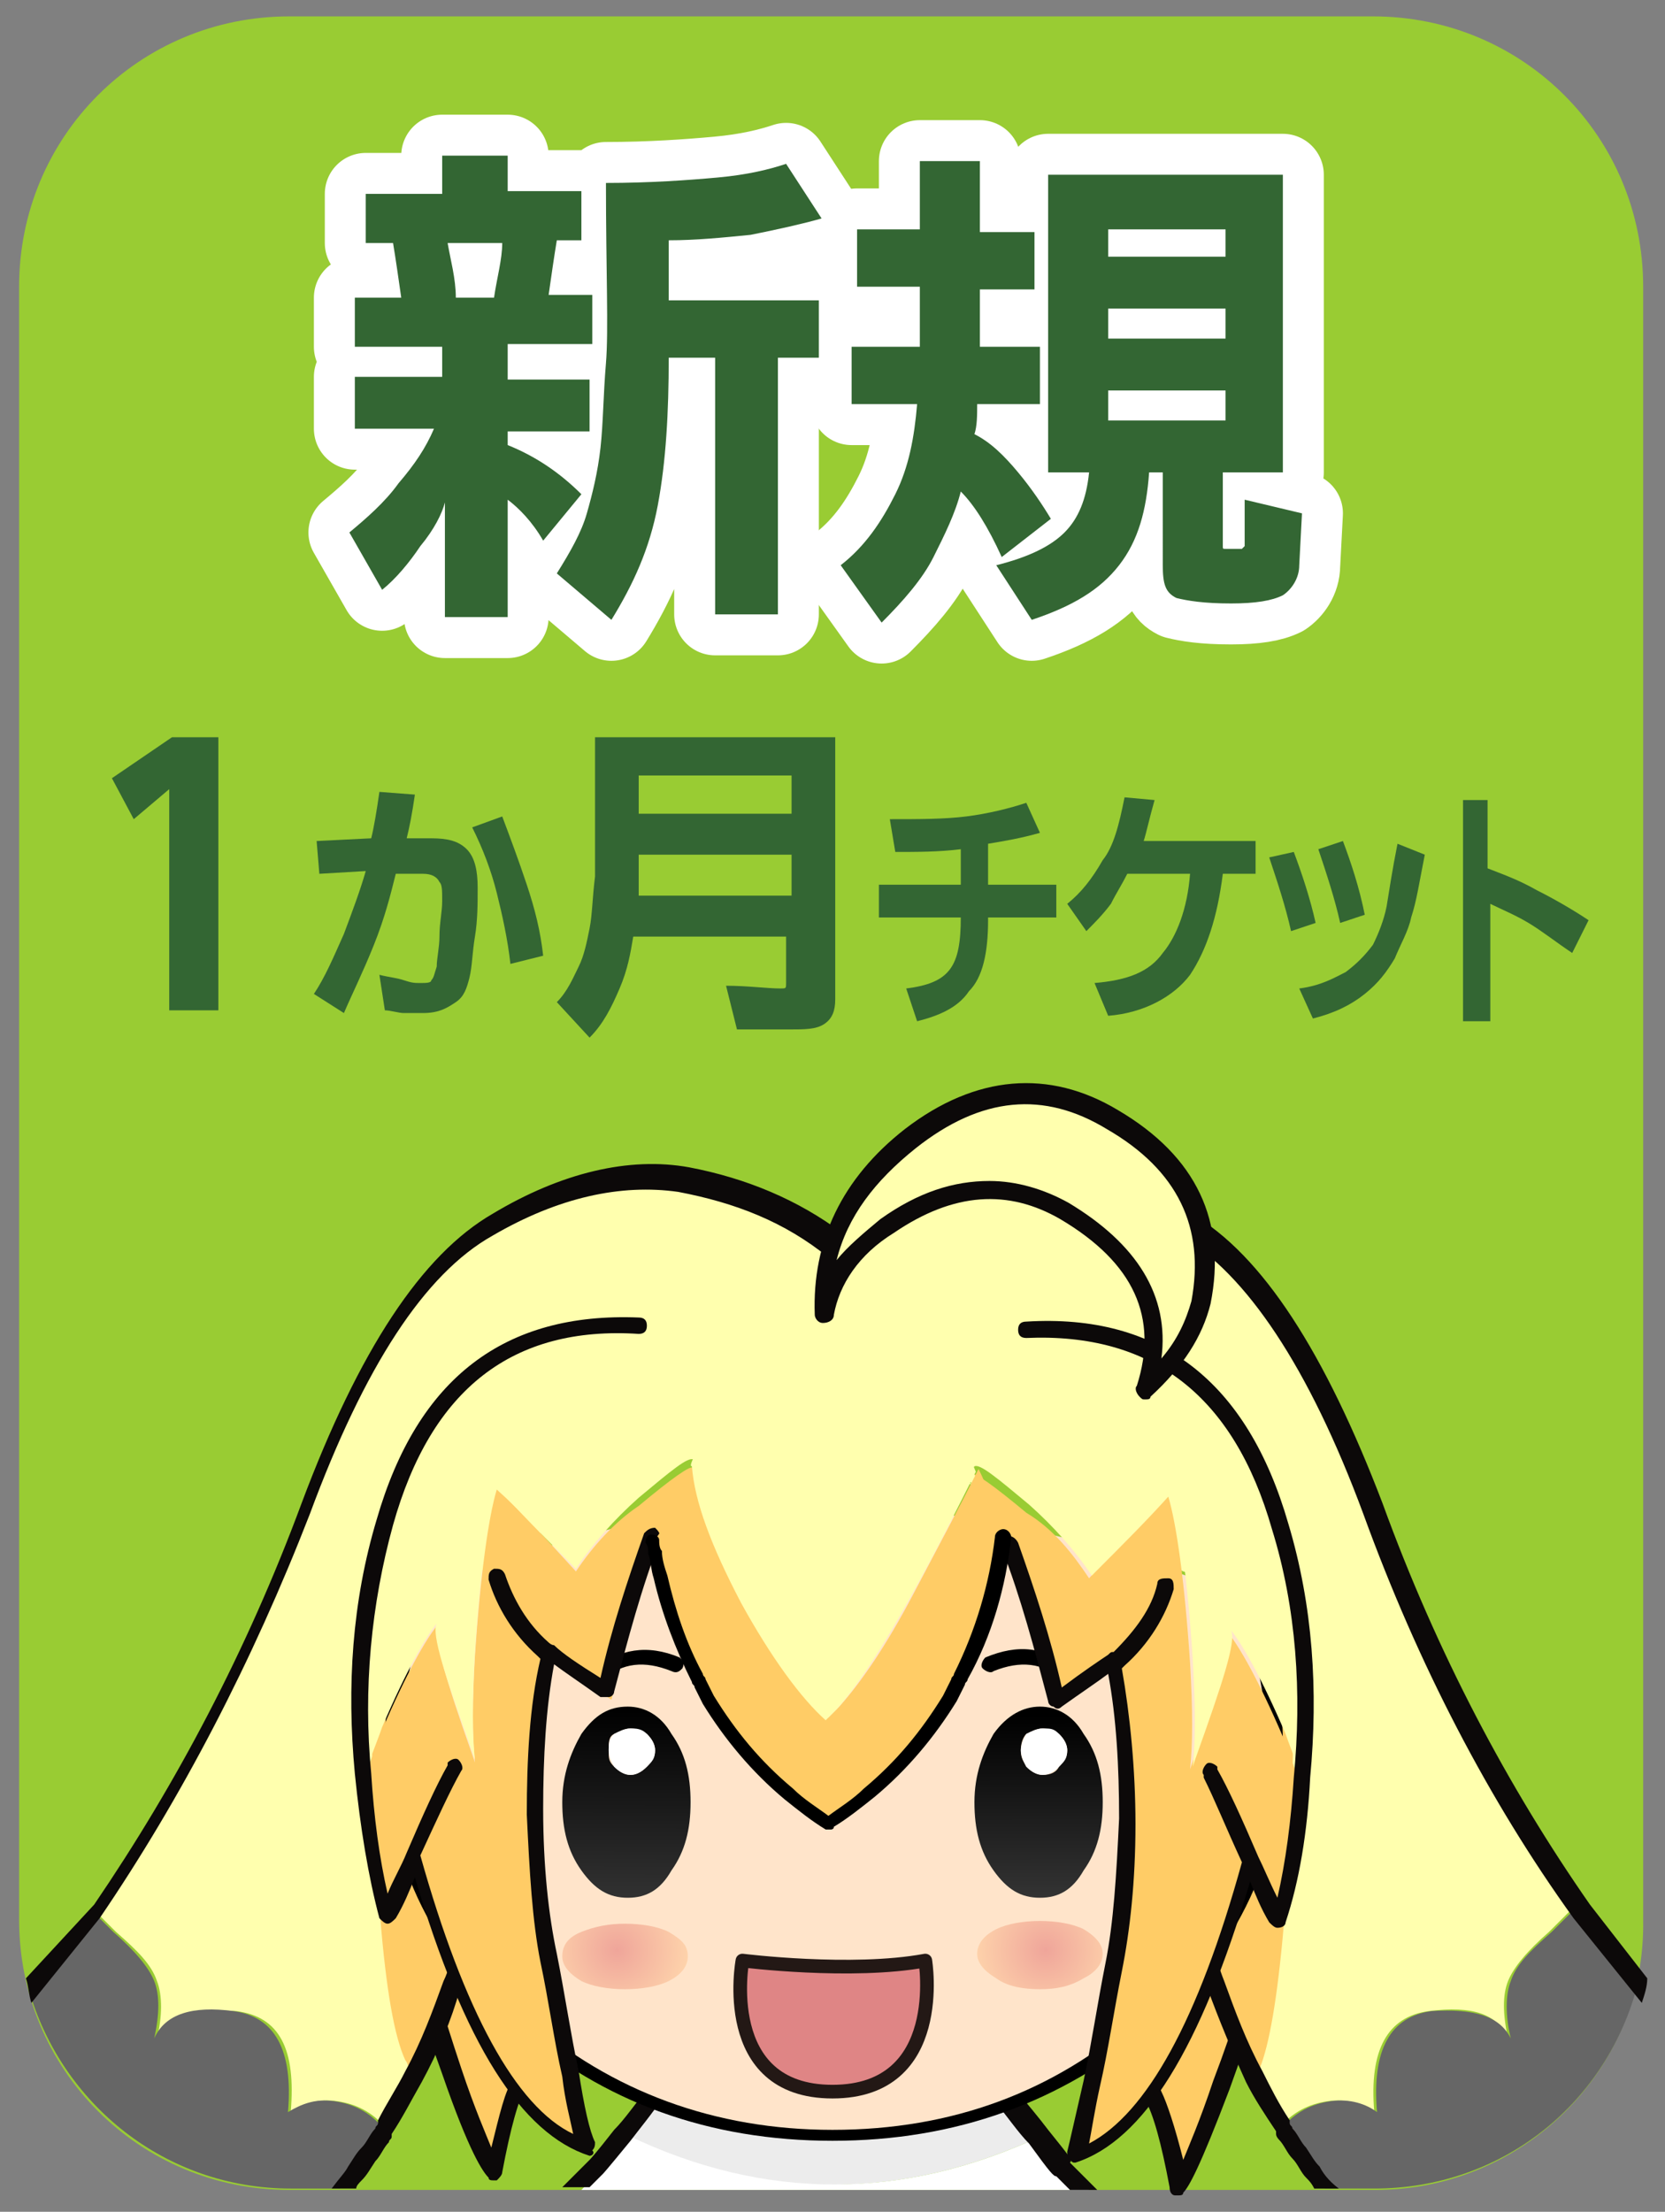 <?xml version="1.0" encoding="utf-8"?>
<!-- Generator: Adobe Illustrator 24.1.2, SVG Export Plug-In . SVG Version: 6.00 Build 0)  -->
<svg version="1.1" id="レイヤー_1" xmlns="http://www.w3.org/2000/svg" xmlns:xlink="http://www.w3.org/1999/xlink" x="0px"
	 y="0px" viewBox="0 0 61 81" style="enable-background:new 0 0 61 81;" xml:space="preserve">
<rect x="0" y="0" width="61" height="81" fill="#808080" stroke="none"/>
<style type="text/css">
	.st0{fill:#99CC33;}
	.st1{fill:#336633;}
	.st2{fill:#FFCC66;}
	.st3{fill:#0C0909;}
	.st4{fill:#FFFFAE;}
	.st5{fill:#6F3909;}
	.st6{fill:#666666;}
	.st7{fill:#ECECEC;}
	.st8{fill:#FFFFFF;}
	.st9{fill:#FFE4CA;}
	.st10{fill:url(#SVGID_1_);}
	.st11{fill:url(#SVGID_2_);}
	.st12{fill:url(#SVGID_3_);}
	.st13{fill:url(#SVGID_4_);}
	.st14{fill:#DF8585;stroke:#231815;stroke-width:0.5;stroke-linecap:round;stroke-linejoin:round;stroke-miterlimit:10;}
	.st15{fill:#FFFFFF;stroke:#FFFFFF;stroke-width:3;stroke-linecap:round;stroke-linejoin:round;stroke-miterlimit:10;}
</style>
<g>
	<path class="st0" d="M50.4,80.2H10.6c-5.5,0-9.9-4.4-9.9-9.9V10.5c0-5.5,4.4-9.9,9.9-9.9h39.7c5.5,0,9.9,4.4,9.9,9.9v59.8
		C60.3,75.8,55.8,80.2,50.4,80.2z"/>
	<g>
		<g>
			<path class="st1" d="M6.2,28.9l-1.3,1.1l-0.8-1.5l2.2-1.5H8V37H6.2V28.9z"/>
			<path class="st1" d="M15.5,37.1c-0.3,0-0.5,0-0.7,0S14.3,37,14.1,37l-0.2-1.3c0.4,0.1,0.6,0.1,0.9,0.2s0.4,0.1,0.6,0.1
				c0.2,0,0.4,0,0.4-0.1c0.1-0.1,0.1-0.2,0.2-0.5c0-0.3,0.1-0.7,0.1-1.1c0-0.5,0.1-0.9,0.1-1.3c0-0.4,0-0.6-0.1-0.7
				C16,32.1,15.8,32,15.5,32l-1,0c-0.2,0.8-0.4,1.6-0.8,2.6c-0.4,1-0.8,1.8-1.1,2.5l-1.1-0.7c0.4-0.6,0.7-1.3,1.1-2.2
				c0.3-0.8,0.6-1.6,0.8-2.3l-1.7,0.1l-0.1-1.2l2-0.1c0.1-0.4,0.2-1,0.3-1.7l1.3,0.1c-0.1,0.7-0.2,1.2-0.3,1.6l0.9,0
				c0.6,0,1,0.1,1.3,0.4s0.4,0.8,0.4,1.4c0,0.6,0,1.2-0.1,1.8s-0.1,1.1-0.2,1.5c-0.1,0.4-0.2,0.7-0.5,0.9S16.1,37.1,15.5,37.1z
				 M18.4,29.9c0.3,0.8,0.6,1.6,0.9,2.5c0.3,0.9,0.5,1.7,0.6,2.6l-1.2,0.3c-0.1-0.9-0.3-1.8-0.5-2.6c-0.2-0.8-0.5-1.6-0.9-2.4
				L18.4,29.9z"/>
			<path class="st1" d="M29,34.3h-5.8c-0.1,0.6-0.2,1.2-0.5,1.9c-0.3,0.7-0.6,1.3-1.1,1.8l-1.2-1.3c0.4-0.4,0.6-0.9,0.8-1.3
				c0.2-0.4,0.3-0.9,0.4-1.4s0.1-1.1,0.2-1.9c0-0.8,0-2.5,0-5.1h8.8v9.6c0,0.4-0.1,0.7-0.4,0.9s-0.7,0.2-1.3,0.2H27l-0.4-1.6
				c0.8,0,1.5,0.1,2,0.1c0.2,0,0.2,0,0.2-0.2V34.3z M29,32.8v-1.5h-5.6c0,0.6,0,1.1,0,1.5H29z M23.3,29.8H29v-1.4h-5.6V29.8z"/>
			<path class="st1" d="M37.6,29.4l0.5,1.1c-0.7,0.2-1.3,0.3-1.9,0.4v1.5h2.5v1.2h-2.5v0.1c0,1.2-0.2,2.1-0.7,2.6
				c-0.4,0.6-1.1,0.9-1.9,1.1l-0.4-1.2c0.8-0.1,1.3-0.3,1.6-0.7c0.3-0.4,0.4-1,0.4-1.9h-3v-1.2h3v-1.3c-0.8,0.1-1.6,0.1-2.4,0.1
				L32.6,30c1.1,0,2,0,2.8-0.1S37,29.6,37.6,29.4z"/>
			<path class="st1" d="M41.2,29.2l1.1,0.1c-0.2,0.7-0.3,1.2-0.4,1.5h4.1v1.2h-1.2c-0.2,1.6-0.6,2.8-1.2,3.7c-0.6,0.8-1.7,1.4-3,1.5
				L40.1,36c1.2-0.1,2-0.4,2.5-1.1c0.5-0.6,0.9-1.6,1-2.9h-2.3c-0.2,0.4-0.4,0.7-0.6,1.1c-0.3,0.4-0.6,0.7-0.9,1l-0.7-1
				c0.5-0.4,0.9-0.9,1.3-1.6C40.8,31,41,30.2,41.2,29.2z"/>
			<path class="st1" d="M47.4,31.2c0.3,0.8,0.6,1.7,0.8,2.6l-0.9,0.3c-0.2-0.9-0.5-1.8-0.8-2.7L47.4,31.2z M51.2,30.9l1,0.4
				c-0.2,1-0.3,1.7-0.5,2.3c-0.1,0.5-0.4,1-0.6,1.5c-0.3,0.5-0.6,0.9-1.1,1.3c-0.5,0.4-1.1,0.7-1.9,0.9l-0.5-1.1
				c0.8-0.1,1.3-0.4,1.7-0.6c0.4-0.3,0.7-0.6,1-1c0.2-0.4,0.4-0.9,0.5-1.4C50.9,32.6,51,31.9,51.2,30.9z M49.2,30.8
				c0.3,0.8,0.6,1.7,0.8,2.7l-0.9,0.3c-0.2-0.9-0.5-1.8-0.8-2.7L49.2,30.8z"/>
			<path class="st1" d="M53.5,29.3h1v2.5c0.5,0.2,1.1,0.4,1.8,0.8c0.6,0.3,1.3,0.7,1.9,1.1l-0.6,1.2c-0.6-0.4-1.1-0.8-1.6-1.1
				c-0.5-0.3-1-0.5-1.4-0.7v4.3h-1V29.3z"/>
		</g>
	</g>
	<g>
		<g transform="matrix( -1, 0, 0, 1, 22.35,-2.2) ">
			<g id="_____1_20_">
				<g transform="matrix( 1, 0, 0, 1, 0,0) ">
					<g>
						<g>
							<path class="st2" d="M-18.6,75.1c0-1.1-0.3-2-0.8-2.7c-0.6-0.7-1.2-1-1.8-1.1c-0.6-0.1-1.1,0-1.5,0.1
								c-0.3,0.1-0.6,0.3-0.7,0.4c-0.1,0.1-0.2,0.5-0.3,0.9c-0.1,0.5-0.1,1.1,0,1.7c0.1,0.6,0.5,2,1.3,4.2c0.8,2.2,1.3,3.4,1.6,3.7
								c0.4-1.7,0.7-2.8,0.9-3.3C-19.1,77-18.6,75.7-18.6,75.1z"/>
						</g>
					</g>
					<g>
						<path class="st3" d="M-20.8,82.6c0,0,0.1,0,0.1,0c0.1,0,0.2-0.1,0.2-0.3c0.3-1.6,0.6-2.7,0.9-3.2c0.9-2,1.3-3.3,1.3-4
							c0-1.2-0.3-2.2-0.9-2.9c-0.6-0.8-1.3-1.2-2.1-1.3c-0.7-0.1-1.2,0-1.6,0.1c-0.4,0.1-0.7,0.3-0.8,0.5c-0.2,0.2-0.3,0.6-0.3,1.1
							c-0.1,0.5-0.1,1.1,0,1.8c0.1,0.7,0.5,2.1,1.3,4.3c1.1,2.9,1.5,3.6,1.7,3.8C-21,82.6-20.9,82.6-20.8,82.6z M-21.9,71.6
							c0.2,0,0.4,0,0.6,0c0.5,0.1,1.1,0.4,1.6,1c0.5,0.6,0.7,1.5,0.7,2.5c0,0,0,0,0,0c0,0.4-0.2,1.3-1.2,3.7
							c-0.2,0.4-0.5,1.3-0.8,2.5c-0.2-0.5-0.6-1.4-1.1-2.9c-0.8-2.1-1.2-3.5-1.2-4.1c0-0.6,0-1.2,0-1.6c0.1-0.6,0.2-0.7,0.2-0.8
							c0,0,0.2-0.2,0.5-0.3C-22.4,71.6-22.2,71.6-21.9,71.6z"/>
					</g>
				</g>
			</g>
		</g>
		<g transform="matrix( 1, 0, 0, 1, -22.5,-3.15) ">
			<g id="_____1_19_">
				<g transform="matrix( 1, 0, 0, 1, 0,0) ">
					<g>
						<g>
							<path class="st2" d="M42.8,75.5c0-1.1-0.3-2-0.8-2.7c-0.6-0.7-1.2-1-1.8-1.1c-0.6-0.1-1.1,0-1.5,0.1
								c-0.3,0.1-0.6,0.3-0.7,0.4c-0.1,0.1-0.2,0.5-0.3,0.9c-0.1,0.5-0.1,1.1,0,1.7c0.1,0.6,0.5,2,1.3,4.2c0.8,2.2,1.3,3.4,1.6,3.7
								c0.4-1.7,0.7-2.8,0.9-3.3C42.4,77.4,42.8,76.1,42.8,75.5z"/>
						</g>
					</g>
					<g>
						<path class="st3" d="M40.6,83c-0.1,0-0.2,0-0.2-0.1c-0.2-0.2-0.7-0.9-1.7-3.8c-0.8-2.2-1.2-3.6-1.3-4.3c-0.1-0.7,0-1.3,0-1.8
							c0.1-0.6,0.2-0.9,0.3-1.1c0.2-0.2,0.4-0.4,0.8-0.5c0.4-0.1,0.9-0.2,1.6-0.1c0.7,0.1,1.4,0.5,2.1,1.3c0.6,0.8,0.9,1.7,0.9,2.9
							l0,0c0,0.7-0.4,2-1.3,4c-0.3,0.5-0.6,1.6-0.9,3.2c0,0.1-0.1,0.2-0.2,0.3C40.7,83,40.7,83,40.6,83z M39.6,72
							c-0.4,0-0.6,0-0.7,0.1c-0.4,0.1-0.5,0.2-0.5,0.3c0,0-0.1,0.1-0.2,0.8c-0.1,0.5-0.1,1,0,1.6c0.1,0.6,0.5,2,1.2,4.1
							c0.5,1.5,0.9,2.4,1.1,2.9c0.3-1.2,0.5-2.1,0.8-2.5c1-2.4,1.2-3.3,1.2-3.7c0,0,0,0,0,0c0-1-0.2-1.9-0.7-2.5
							c-0.5-0.6-1-0.9-1.6-1C39.9,72,39.7,72,39.6,72z"/>
					</g>
				</g>
			</g>
		</g>
		<g transform="matrix( 1, 0, 0, 1, -55.45,-56.35) ">
			<g id="_____1_18_">
				<g transform="matrix( 1, 0, 0, 1, 0,0) ">
					<path class="st4" d="M69.5,134.4C69.5,134.3,69.5,134.3,69.5,134.4C69.5,134.3,69.5,134.3,69.5,134.4L69.5,134.4 M70.6,132.4
						C70.6,132.4,70.6,132.4,70.6,132.4L70.6,132.4L70.6,132.4 M85.9,102C85.9,102,85.9,102,85.9,102c-1.6-1.2-3.5-2-5.6-2.4
						c-2.1-0.4-4.5,0.2-7,1.6c-2.5,1.5-4.8,4.9-6.8,10.4c-2,5.5-4.6,10.4-7.6,14.7l0.8,0.8c0.8,0.7,1.3,1.2,1.5,1.8
						c0.2,0.5,0.2,1.3,0,2.1c0.4-0.8,1.3-1.1,2.9-1c1.6,0.2,2.2,1.4,2,3.7c0.4-0.3,1-0.5,1.7-0.4c0.7,0.1,1.3,0.4,1.8,1
						c0,0,0,0,0-0.1c0.4-0.6,0.7-1.2,1.1-1.8l0,0c-0.1-0.1-0.1-0.2-0.2-0.4c-0.7-1.7-1.2-6.9-1.3-15.4c0-0.1,0-0.2,0-0.3
						c0-0.2,0-0.3,0-0.5c0-0.1,0-0.3,0-0.4c0.1,0,0.1,0,0.1,0l0.1,0.1c0,0,0,0,0.1,0h0c0.1,0,0.1,0,0.2,0c0,0,0,0,0.1,0
						c0,0,0.1,0,0.1-0.1c0.3,0,0.7-0.1,1-0.2c0.1,0,0.1,0,0.2-0.1h0c0.1-0.1,0.3-0.1,0.4-0.2c0.6-0.2,1.2-0.5,1.8-0.9
						c0,0,0.1,0,0.1-0.1h0c0.6-0.4,1.1-0.8,1.6-1.2c0.6-0.5,1.1-0.9,1.6-1.1h0l2.1-1.4c0,0,0,0,0.1,0c0.6-0.3,1.3-0.5,2.1-0.5
						c0,0,0.1,0,0.1,0h0.1c0.6,0,1.3,0,2-0.1c0.8,0,1.5,0,2.3,0c0.3,0,0.6,0,0.9,0c0,0,0,0,0.1,0V102 M70.1,105.6L70.1,105.6
						L70.1,105.6L70.1,105.6 M102.4,134.3C102.4,134.3,102.4,134.3,102.4,134.3C102.4,134.3,102.4,134.3,102.4,134.3L102.4,134.3
						 M101.3,132.4C101.3,132.4,101.3,132.4,101.3,132.4L101.3,132.4L101.3,132.4 M101,115.1c0.1,0,0.2,0,0.2,0.1
						c0.3,0.1,0.7,0.2,1,0.2c0.1,0,0.1,0,0.1,0.1c0,0,0,0,0,0c0.1,0,0.1,0,0.2,0h0c0,0,0,0,0,0l0.1-0.1c0,0,0.1,0,0.1,0
						c0,0.1,0,0.3,0,0.4c0,0.2,0,0.3,0,0.5c0,0.1,0,0.2,0,0.3c-0.1,8.5-0.5,13.7-1.3,15.4c-0.1,0.1-0.1,0.3-0.2,0.4v0
						c0.3,0.6,0.7,1.2,1.1,1.8c0,0,0,0,0,0.1c0.5-0.6,1.1-0.9,1.8-1c0.7-0.1,1.3,0.1,1.7,0.4c-0.2-2.3,0.5-3.5,2-3.7
						c1.6-0.2,2.5,0.1,2.9,1c-0.2-0.9-0.2-1.6,0-2.1c0.2-0.5,0.7-1.1,1.5-1.8l0.8-0.8c-3-4.4-5.6-9.3-7.6-14.7
						c-2-5.5-4.3-8.9-6.8-10.4c-2.5-1.4-4.8-2-7-1.6c-2.1,0.4-4,1.2-5.6,2.4c0,0,0,0,0,0v7.6c0,0,0,0,0.1,0c0.3,0,0.6,0,0.9,0
						c0.8,0,1.5,0,2.3,0c0.7,0,1.4,0.1,2,0.1h0.1c0,0,0,0,0.1,0c0.8,0.1,1.5,0.3,2.1,0.5c0,0,0,0,0,0l2.1,1.4l0,0
						c0.5,0.3,1,0.7,1.5,1.1c0.5,0.4,1,0.9,1.6,1.2h0c0,0,0.1,0,0.1,0.1c0.6,0.4,1.2,0.7,1.7,0.9C100.7,115,100.8,115.1,101,115.1
						L101,115.1 M101.8,105.6L101.8,105.6L101.8,105.6L101.8,105.6z"/>
					<path class="st2" d="M70.4,115.8c0-0.1-0.1-0.2-0.1-0.2c0,0,0,0-0.1-0.1c0,0,0,0,0,0c-0.1,0.1-0.1,0.1-0.2,0.1v0l-0.5,0.2h-0.1
						c0-0.1,0-0.1,0-0.2l0,0c0,0,0-0.1,0-0.1c0,0,0,0,0.1-0.1c0,0,0,0,0.1-0.1c0,0,0,0-0.1,0c-0.1,0-0.1,0-0.2,0h0c0,0,0,0-0.1,0
						l-0.1-0.1c0,0-0.1,0-0.1,0c0,0.1,0,0.3,0,0.4c0,0.2,0,0.3,0,0.5c0,0.1,0,0.2,0,0.3c0.1,8.5,0.5,13.7,1.3,15.4
						c0.1,0.1,0.1,0.3,0.2,0.4c0.6-1.1,1.1-2.2,1.4-3.4c0.2-0.5,0.3-0.9,0.4-1.3c0.1-0.5,0.2-0.9,0.2-1.3
						C71.5,120.4,70.8,116.8,70.4,115.8 M71.9,126L71.9,126L71.9,126C71.9,126,71.9,126,71.9,126 M71.8,125.8L71.8,125.8L72,126
						C71.9,125.9,71.9,125.9,71.8,125.8 M102,115.7c-0.1,0-0.1-0.1-0.2-0.1c0,0,0,0,0,0c0,0-0.1,0-0.1,0.1c0,0-0.1,0.1-0.1,0.2
						c-0.4,1-1.1,4.5-2.3,10.6c0.1,0.4,0.1,0.8,0.3,1.3c0.1,0.4,0.2,0.9,0.4,1.3c0.4,1.1,0.8,2.2,1.4,3.4c0.1-0.1,0.1-0.2,0.2-0.4
						c0.7-1.7,1.2-6.9,1.3-15.4c0-0.1,0-0.2,0-0.3c0-0.2,0-0.3,0-0.5c0-0.1,0-0.3,0-0.4c0,0-0.1,0-0.1,0l-0.1,0.1c0,0,0,0,0,0h0
						c-0.1,0-0.1,0-0.2,0c0,0,0,0,0,0c0,0,0,0,0.1,0.1c0,0,0,0,0,0.1c0,0.1,0,0.1,0,0.1l0,0c0,0.1,0,0.1,0,0.2h0L102,115.7
						L102,115.7 M100,126L100,126L100,126C100,126,100,126,100,126 M99.9,126l0.1-0.2h0C100,125.9,100,125.9,99.9,126z"/>
					<path class="st5" d="M71.9,125.8L71.9,125.8c0,0.1,0.1,0.1,0.1,0.2L71.9,125.8 M100,125.8l-0.1,0.2
						C100,125.9,100,125.9,100,125.8L100,125.8z"/>
					<path class="st3" d="M71.9,126L71.9,126C71.9,126,71.9,126,71.9,126L71.9,126 M70.1,105.6L70.1,105.6L70.1,105.6L70.1,105.6
						 M100,126L100,126C100,126,100,126,100,126L100,126 M101.8,105.6L101.8,105.6L101.8,105.6L101.8,105.6z"/>
					<path class="st3" d="M70.7,115.3c0.1,0,0.2-0.1,0.2-0.1C70.8,115.2,70.8,115.2,70.7,115.3c-0.3,0-0.7,0.1-1,0.2
						c0,0-0.1,0-0.1,0.1c0,0,0,0-0.1,0.1c0,0,0,0-0.1,0.1c0,0.1,0,0.1,0,0.1l0,0c0,0.1,0,0.1,0,0.2h0.1c0.2-0.1,0.3-0.2,0.5-0.3
						c0.1,0,0.2-0.1,0.2-0.1C70.3,115.5,70.5,115.4,70.7,115.3 M101.2,115.2c-0.1,0-0.1,0-0.2-0.1
						C101.1,115.2,101.1,115.2,101.2,115.2c0.2,0.2,0.4,0.3,0.6,0.3c0.1,0.1,0.1,0.1,0.2,0.1c0.2,0.1,0.3,0.2,0.5,0.3h0
						c0-0.1,0-0.1,0-0.2l0,0c0,0,0-0.1,0-0.1c0,0,0,0,0-0.1c0,0,0,0-0.1-0.1c0,0-0.1,0-0.1-0.1C101.9,115.4,101.5,115.3,101.2,115.2
						z"/>
					<path class="st6" d="M67.7,133.3c-0.7-0.1-1.2,0.1-1.7,0.4c0.2-2.3-0.5-3.5-2-3.7c-1.5-0.2-2.5,0.1-2.9,1
						c0.2-0.9,0.2-1.6,0-2.1c-0.2-0.5-0.7-1.1-1.5-1.8l-0.8-0.8l-2.3,2.9c1.2,4.2,5,7.3,9.6,7.3h1.8c0.2-0.2,0.4-0.4,0.5-0.6
						c0.2-0.2,0.3-0.4,0.5-0.7c0.2-0.2,0.3-0.5,0.5-0.7c0-0.1,0.1-0.1,0.1-0.2C69,133.7,68.4,133.4,67.7,133.3z"/>
					<path class="st6" d="M115.4,129.2l-2.3-2.9l-0.8,0.8c-0.8,0.7-1.3,1.2-1.5,1.8c-0.2,0.5-0.2,1.3,0,2.1c-0.4-0.8-1.3-1.1-2.9-1
						c-1.5,0.2-2.2,1.4-2,3.7c-0.4-0.3-1-0.5-1.7-0.4c-0.7,0.1-1.3,0.4-1.8,1c0.1,0.1,0.1,0.2,0.1,0.2c0.2,0.2,0.3,0.5,0.5,0.7
						c0.2,0.2,0.3,0.5,0.5,0.7c0.1,0.1,0.3,0.3,0.5,0.6h1.8C110.4,136.5,114.2,133.5,115.4,129.2z"/>
					<g>
						<path class="st3" d="M56.4,128.8c0.1,0.3,0.1,0.6,0.2,0.9l2.5-3.1c0,0,0,0,0,0c0,0,0,0,0,0c3-4.4,5.6-9.4,7.7-14.8
							c2-5.4,4.2-8.8,6.7-10.2c2.4-1.4,4.7-1.9,6.8-1.6c2.1,0.4,3.9,1.1,5.5,2.4c0.1,0.1,0.2,0.1,0.3,0.1c0.1,0,0.2,0,0.3-0.1
							c1.5-1.2,3.4-2,5.5-2.4c2.1-0.3,4.3,0.2,6.8,1.6c2.4,1.4,4.7,4.8,6.7,10.2c2,5.5,4.6,10.5,7.7,14.8c0,0,0,0,0,0c0,0,0,0,0,0
							c0,0,0,0,0,0l2.5,3.1c0.1-0.3,0.2-0.6,0.2-0.9l-2.1-2.7c-3-4.3-5.6-9.2-7.6-14.7c-2.1-5.5-4.4-9.1-7-10.6
							c-2.6-1.5-5-2-7.2-1.7c-2.1,0.4-4,1.2-5.6,2.4c-1.6-1.2-3.5-2-5.6-2.4c-2.2-0.4-4.7,0.2-7.2,1.7c-2.6,1.5-4.9,5-7,10.6
							c-2,5.4-4.6,10.3-7.6,14.7L56.4,128.8z"/>
						<path class="st3" d="M103.8,135.7c-0.2-0.2-0.3-0.4-0.5-0.7c-0.2-0.2-0.3-0.5-0.5-0.7c0-0.1-0.1-0.1-0.1-0.2c0,0,0,0,0,0
							c0,0,0,0,0,0c0,0,0,0,0-0.1c-0.4-0.6-0.7-1.2-1-1.8l0,0c0,0,0,0,0,0l0,0c0,0,0,0,0,0c0,0,0,0,0,0c0,0,0,0,0,0
							c-0.6-1.1-1-2.2-1.4-3.3c-0.2-0.5-0.3-0.9-0.4-1.3c-0.1-0.4-0.2-0.9-0.2-1.2c0-0.2-0.2-0.3-0.4-0.3c-0.2,0-0.3,0.2-0.3,0.4
							c0,0.4,0.1,0.8,0.3,1.3c0.1,0.4,0.2,0.9,0.4,1.4c0.4,1.1,0.9,2.3,1.4,3.4c0,0,0,0,0,0c0.3,0.6,0.7,1.2,1.1,1.8
							c0,0,0,0.1,0,0.1c0,0.1,0.1,0.2,0.1,0.2c0.2,0.2,0.3,0.5,0.5,0.7c0.2,0.2,0.3,0.5,0.5,0.7c0.1,0.1,0.2,0.2,0.3,0.4h0.9
							C104.1,136.2,103.9,135.9,103.8,135.7z"/>
						<path class="st3" d="M68.7,136.2c0.2-0.2,0.3-0.4,0.5-0.7c0.2-0.2,0.3-0.5,0.5-0.7c0-0.1,0.1-0.1,0.1-0.2c0,0,0,0,0-0.1
							c0.4-0.6,0.7-1.2,1.1-1.9c0.6-1.1,1.1-2.3,1.4-3.4c0.2-0.5,0.3-0.9,0.4-1.4c0.1-0.5,0.2-0.9,0.3-1.3c0-0.2-0.1-0.4-0.3-0.4
							c-0.2,0-0.4,0.1-0.4,0.3c0,0.4-0.1,0.8-0.2,1.2c-0.1,0.4-0.2,0.9-0.4,1.3c-0.4,1.1-0.8,2.2-1.4,3.3c-0.3,0.6-0.7,1.2-1,1.8
							c0,0,0,0,0,0.1c0,0,0,0,0,0c0,0,0,0,0,0s0,0,0,0c0,0,0,0,0,0c0,0.1-0.1,0.1-0.1,0.2c-0.2,0.2-0.3,0.5-0.5,0.7
							c-0.2,0.2-0.3,0.4-0.5,0.7c-0.1,0.2-0.3,0.4-0.6,0.8h0.9C68.5,136.4,68.6,136.3,68.7,136.2z"/>
					</g>
				</g>
			</g>
		</g>
		<polyline class="st7" points="26.8,73.7 26.8,73.7 26.8,73.7 26.8,73.7 		"/>
		<path class="st7" d="M38.2,78.2c-0.3-0.4-0.8-1-1.3-1.6c-0.2-0.2-0.3-0.4-0.4-0.5c-0.1-0.1-0.3-0.4-0.7-0.8
			c-0.3-0.4-0.8-0.8-1.5-1.3c-0.7-0.5-1.6-0.8-2.9-1h-1.8c-1.2,0.2-2.2,0.6-3,1.2c-0.8,0.6-1.6,1.4-2.5,2.5
			c-0.5,0.6-0.9,1.2-1.3,1.6C28,80.6,33.1,80.6,38.2,78.2z"/>
		<path class="st8" d="M23,78.2c-0.6,0.7-0.9,1.1-0.9,1.2c-0.3,0.3-0.5,0.5-0.8,0.8h18.6c-0.2-0.2-0.5-0.5-0.8-0.8
			c-0.1-0.1-0.4-0.5-0.9-1.2C33.1,80.6,28,80.6,23,78.2z"/>
		<path class="st3" d="M38.4,78C38.4,78,38.4,78,38.4,78c-0.3-0.4-0.8-1-1.3-1.6c-0.1-0.2-0.3-0.3-0.4-0.5c-0.1-0.2-0.4-0.4-0.7-0.8
			c-0.4-0.4-0.9-0.8-1.6-1.4c-0.7-0.5-1.7-0.9-3-1.1c0,0,0,0-0.1,0h-1.8c0,0,0,0-0.1,0c-1.3,0.2-2.3,0.6-3.1,1.2
			c-0.8,0.6-1.6,1.5-2.5,2.6c-0.5,0.6-0.9,1.2-1.3,1.6c-0.7,0.9-0.9,1.1-0.9,1.1c-0.4,0.4-0.7,0.7-1,1h1c0.2-0.2,0.3-0.3,0.5-0.5
			c0,0,0.1-0.1,1-1.2c0.3-0.4,0.8-1,1.2-1.6c0.9-1,1.7-1.9,2.4-2.5c0.7-0.5,1.6-0.9,2.8-1.1h1.7c1.1,0.2,2,0.5,2.7,1
			c0.7,0.5,1.1,0.9,1.5,1.3c0.3,0.4,0.6,0.6,0.6,0.8c0.1,0.2,0.3,0.4,0.4,0.6c0.5,0.6,0.9,1.2,1.3,1.6c0.8,1.1,0.9,1.2,1,1.2
			c0.2,0.2,0.4,0.4,0.5,0.5h1c-0.3-0.3-0.6-0.6-1-1C39.3,79.1,39.2,79,38.4,78z"/>
		<g transform="matrix( 1, 0, 0, 1, -0.1,-25.9) ">
			<g id="_____1_17_">
				<g transform="matrix( 1, 0, 0, 1, 0,0) ">
					<g>
						<g>
							<path class="st9" d="M42,99.9c3.2-2.8,4.8-6.1,4.8-10.1c0-1.9-0.4-3.8-1.2-5.4c-10.9-4.5-20.9-4.5-30,0
								c-0.8,1.7-1.1,3.5-1.1,5.4c0,4,1.6,7.3,4.7,10.1c3.2,2.8,7,4.2,11.4,4.2C35,104.1,38.8,102.7,42,99.9z"/>
						</g>
					</g>
					<g>
						<path d="M30.6,104.3c-4.5,0-8.4-1.4-11.6-4.2c-3.2-2.8-4.8-6.3-4.8-10.3c0-2,0.4-3.8,1.2-5.5c0.1-0.1,0.2-0.2,0.4-0.1
							c0.1,0.1,0.2,0.2,0.1,0.4c-0.7,1.6-1.1,3.4-1.1,5.3c0,3.9,1.6,7.2,4.6,9.9c3.1,2.7,6.9,4.1,11.2,4.1c4.4,0,8.1-1.4,11.2-4.1
							c3.1-2.7,4.7-6,4.7-9.9c0-1.9-0.4-3.7-1.1-5.3c-0.1-0.1,0-0.3,0.1-0.4c0.1-0.1,0.3,0,0.4,0.1c0.8,1.7,1.2,3.6,1.2,5.5
							c0,4-1.6,7.5-4.8,10.3C39,102.9,35.1,104.3,30.6,104.3z"/>
					</g>
				</g>
			</g>
		</g>
		<g transform="matrix( 1, 0, 0, 1, -0.4,-17.75) ">
			<g id="_____1_16_">
				<g transform="matrix( 1, 0, 0, 1, 0,0) ">
					<g>
						<g>
							
								<radialGradient id="SVGID_1_" cx="-420.244" cy="371.635" r="1.539" gradientTransform="matrix(1.7 0 0 -1.668 753.121 709.048)" gradientUnits="userSpaceOnUse">
								<stop  offset="0" style="stop-color:#EFA59A"/>
								<stop  offset="1" style="stop-color:#FED3AB"/>
							</radialGradient>
							<path class="st10" d="M40.1,90.2c0.4-0.2,0.7-0.5,0.7-0.9c0-0.3-0.2-0.6-0.7-0.9c-0.4-0.2-1-0.3-1.6-0.3
								c-0.6,0-1.2,0.1-1.6,0.3c-0.4,0.2-0.7,0.5-0.7,0.9c0,0.3,0.2,0.6,0.7,0.9c0.4,0.3,1,0.4,1.6,0.4
								C39.1,90.6,39.6,90.5,40.1,90.2z"/>
						</g>
					</g>
				</g>
				<g transform="matrix( 1, 0, 0, 1, 0,0) ">
					<g>
						<g>
							
								<radialGradient id="SVGID_2_" cx="-376.817" cy="371.635" r="1.539" gradientTransform="matrix(-1.7 0 0 -1.668 -617.579 709.048)" gradientUnits="userSpaceOnUse">
								<stop  offset="0" style="stop-color:#EFA59A"/>
								<stop  offset="1" style="stop-color:#FED3AB"/>
							</radialGradient>
							<path class="st11" d="M21,89.4c0,0.3,0.2,0.6,0.7,0.9c0.4,0.2,1,0.3,1.6,0.3c0.6,0,1.2-0.1,1.6-0.3c0.4-0.2,0.7-0.5,0.7-0.9
								s-0.2-0.6-0.7-0.9c-0.4-0.2-1-0.3-1.6-0.3c-0.6,0-1.1,0.1-1.6,0.3C21.2,88.7,21,89,21,89.4z"/>
						</g>
					</g>
				</g>
			</g>
		</g>
		<g transform="matrix( 1, 0, 0, 1, 0,0) ">
			<g>
				<path d="M39.1,61.6c-0.1,0-0.1,0-0.2-0.1c-0.7-0.6-1.5-0.7-2.5-0.3c-0.1,0.1-0.3,0-0.4-0.1c-0.1-0.1,0-0.3,0.1-0.4
					c1.2-0.5,2.2-0.4,3.1,0.4c0.1,0.1,0.1,0.3,0,0.4C39.3,61.6,39.2,61.6,39.1,61.6z M22,61.6c-0.1,0-0.2,0-0.2-0.1
					c-0.1-0.1-0.1-0.3,0-0.4c0.9-0.7,1.9-0.9,3.1-0.4c0.1,0.1,0.2,0.2,0.1,0.4c-0.1,0.1-0.2,0.2-0.4,0.1c-1-0.4-1.8-0.3-2.5,0.3
					C22.1,61.6,22.1,61.6,22,61.6z"/>
			</g>
		</g>
		<g transform="matrix( 1, 0, 0, 1, -22.9,-29.25) ">
			<g id="_____1_15_">
				<g transform="matrix( 1, 0, 0, 1, 0,0) ">
					<g>
						<g>
							<path class="st2" d="M44,86.8c-1.1-1.2-2-2.2-2.9-3c-0.3,1-0.6,3.1-0.8,6.1c-0.1,1.7-0.1,3,0,3.9l-0.1-0.3
								c-1-2.8-1.4-4.3-1.3-4.7c-0.4,0.5-1.1,1.7-2,3.8c-0.1,0.3-0.3,0.8-0.6,1.6h0c0.1,2,0.4,3.7,0.9,5.2c0.4-0.8,0.7-1.5,1-2.2
								c0.6-1.4,1.1-2.4,1.5-3.2c0,0,0,0,0-0.1c0,0,0,0.1,0,0.1l0,0c-0.4,0.7-0.9,1.8-1.5,3.2c1.8,6.4,3.9,10,6.4,10.8
								c-0.1-0.4-0.3-1.3-0.6-2.6c-0.2-1.4-0.5-2.8-0.8-4.2c-0.3-1.5-0.4-3.3-0.5-5.4c0-2.1,0.1-4,0.5-5.8c-0.1-0.1-0.1-0.1-0.2-0.1
								c-0.9-0.8-1.4-1.7-1.7-2.7c0.3,1,0.9,1.9,1.7,2.7c0,0,0.1,0.1,0.2,0.1c0.4,0.3,1.1,0.8,2.1,1.5c0.5-2,1-3.9,1.7-5.7
								c0.1,0,0.2-0.1,0.5-0.3c0.4-0.3,0.6-0.9,0.7-1.8c0,0,0-0.1,0.1-0.4c0.1-0.2,0.1-0.3,0-0.3c-0.1-0.1-0.8,0.4-2,1.4
								C45.4,85,44.6,85.9,44,86.8z"/>
							<path class="st4" d="M47.1,78.4c-0.3-0.3-0.5-0.6-0.7-0.7c-4.7-0.3-7.8,2.1-9.3,7.2c-0.9,3-1.1,6.1-0.8,9.2h0
								c0.3-0.8,0.5-1.3,0.6-1.6c0.9-2.1,1.6-3.3,2-3.8c-0.2,0.4,0.3,1.9,1.3,4.7l0.1,0.3c-0.1-0.9-0.1-2.2,0-3.9
								c0.2-3.1,0.5-5.1,0.8-6.1c0.8,0.9,1.8,1.9,2.9,3c0.6-0.9,1.4-1.8,2.3-2.6c1.2-1,1.8-1.5,2-1.4c0.1,0.1,0.1,0.2,0,0.3
								c-0.1,0.2-0.1,0.4-0.1,0.4c0.1,0,0.2-0.1,0.4-0.1l-0.3,0.1c0.3-0.1,0.3-0.8,0.1-2.1C48,80.1,47.6,79.1,47.1,78.4z"/>
						</g>
					</g>
					<g>
						<path class="st3" d="M44.5,108.2C44.5,108.2,44.5,108.2,44.5,108.2c-2.5-0.8-4.6-4.1-6.4-10.2c-0.2,0.5-0.4,1-0.7,1.5
							c-0.1,0.1-0.2,0.2-0.3,0.2c-0.1,0-0.2-0.1-0.3-0.2c-0.4-1.5-0.7-3.3-0.9-5.3c-0.3-3.2-0.1-6.3,0.8-9.3
							c1.5-5.2,4.7-7.6,9.6-7.4c0.2,0,0.3,0.1,0.3,0.3c0,0.2-0.1,0.3-0.3,0.3c-4.6-0.3-7.6,2-9,7c-0.8,2.9-1.1,6-0.8,9.1
							c0,0,0,0,0,0c0,0,0,0,0,0c0.1,1.6,0.3,3.1,0.6,4.4c0.2-0.5,0.5-1,0.7-1.5c0,0,0,0,0,0c0.6-1.4,1.1-2.5,1.5-3.2c0,0,0,0,0-0.1
							c0.1-0.1,0.3-0.2,0.4-0.1c0.1,0.1,0.2,0.3,0.1,0.4c0,0,0,0,0,0c-0.4,0.7-0.9,1.8-1.5,3.1c1.6,5.7,3.5,9.2,5.6,10.2
							c-0.1-0.5-0.3-1.2-0.4-2.1c-0.3-1.3-0.5-2.8-0.8-4.2c-0.3-1.5-0.4-3.3-0.5-5.4c0-2,0.1-4,0.5-5.7c0,0,0,0-0.1-0.1
							c-0.9-0.8-1.5-1.8-1.8-2.8c0-0.2,0-0.3,0.2-0.4c0.2,0,0.3,0,0.4,0.2c0.3,0.9,0.8,1.8,1.6,2.5c0,0,0.1,0.1,0.2,0.1c0,0,0,0,0,0
							c0.3,0.3,0.9,0.7,1.7,1.2c0.4-1.8,1-3.6,1.6-5.3c0.1-0.1,0.2-0.2,0.4-0.2c0.1,0.1,0.2,0.2,0.2,0.4c-0.7,1.8-1.2,3.7-1.7,5.6
							c0,0.1-0.1,0.2-0.2,0.2c-0.1,0-0.2,0-0.3,0c-0.7-0.5-1.3-0.9-1.7-1.2c-0.3,1.6-0.4,3.4-0.4,5.3c0,2.1,0.2,3.9,0.5,5.3
							c0.3,1.5,0.5,2.9,0.8,4.3c0.2,1.3,0.4,2.2,0.6,2.6c0,0.1,0,0.2-0.1,0.3C44.7,108.1,44.6,108.2,44.5,108.2z"/>
					</g>
				</g>
			</g>
		</g>
		<g transform="matrix( -1, 0, 0, 1, 22.3,-28.8) ">
			<g id="_____1_14_">
				<g transform="matrix( 1, 0, 0, 1, 0,0) ">
					<g>
						<g>
							<path class="st2" d="M-17.6,86.6c-1.1-1.2-2-2.2-2.9-3c-0.3,1-0.6,3.1-0.8,6.1c-0.1,1.7-0.1,3,0,3.9l-0.1-0.3
								c-1-2.8-1.4-4.3-1.3-4.7c-0.4,0.5-1.1,1.7-2,3.8c-0.1,0.3-0.3,0.8-0.6,1.6h0c0.1,2,0.4,3.7,0.9,5.2c0.4-0.8,0.7-1.5,1-2.2
								c0.6-1.4,1.1-2.4,1.5-3.2c0,0,0,0,0-0.1c0,0,0,0.1,0,0.1l0,0c-0.4,0.7-0.9,1.8-1.5,3.2c1.8,6.4,3.9,10,6.4,10.8
								c-0.1-0.4-0.3-1.3-0.6-2.6c-0.2-1.4-0.5-2.8-0.8-4.2c-0.3-1.5-0.4-3.3-0.5-5.4c0-2.1,0.1-4,0.5-5.8c-0.1-0.1-0.1-0.1-0.2-0.1
								c-0.9-0.8-1.4-1.7-1.7-2.7c0.3,1,0.9,1.9,1.7,2.7c0,0,0.1,0.1,0.2,0.1c0.4,0.3,1.1,0.8,2.1,1.5c0.5-2,1-3.9,1.7-5.7
								c0.1,0,0.2-0.1,0.5-0.3c0.4-0.3,0.6-0.9,0.7-1.8c0,0,0-0.1,0.1-0.4c0.1-0.2,0.1-0.3,0-0.3c-0.1-0.1-0.8,0.4-2,1.4
								C-16.3,84.8-17,85.7-17.6,86.6z"/>
							<path class="st4" d="M-14.6,78.2c-0.3-0.3-0.5-0.6-0.7-0.7c-4.7-0.3-7.8,2.1-9.3,7.2c-0.9,3-1.1,6.1-0.8,9.2h0
								c0.3-0.8,0.5-1.3,0.6-1.6c0.9-2.1,1.6-3.3,2-3.8c-0.2,0.4,0.3,1.9,1.3,4.7l0.1,0.3c-0.1-0.9-0.1-2.2,0-3.9
								c0.2-3.1,0.5-5.1,0.8-6.1c0.8,0.9,1.8,1.9,2.9,3c0.6-0.9,1.4-1.8,2.3-2.6c1.2-1,1.8-1.5,2-1.4c0.1,0.1,0.1,0.2,0,0.3
								c-0.1,0.2-0.1,0.4-0.1,0.4c0.1,0,0.2-0.1,0.4-0.1l-0.3,0.1c0.3-0.1,0.3-0.8,0.1-2.1C-13.6,79.9-14,78.9-14.6,78.2z"/>
						</g>
					</g>
					<g>
						<path class="st3" d="M-17.1,108c0.1,0,0.1,0,0.2-0.1c0.1-0.1,0.1-0.2,0.1-0.3c-0.1-0.4-0.3-1.3-0.6-2.6
							c-0.3-1.4-0.5-2.8-0.8-4.3c-0.3-1.5-0.4-3.2-0.5-5.3c0-1.9,0.1-3.7,0.4-5.3c0.4,0.3,1,0.7,1.7,1.2c0.1,0.1,0.2,0.1,0.3,0
							c0.1,0,0.2-0.1,0.2-0.2c0.5-1.9,1-3.8,1.7-5.6c0.1-0.1,0-0.3-0.2-0.4c-0.1-0.1-0.3,0-0.4,0.2c-0.6,1.7-1.2,3.5-1.6,5.3
							c-0.8-0.6-1.4-1-1.7-1.2c0,0,0,0,0,0c-0.1-0.1-0.1-0.1-0.2-0.1c-0.8-0.8-1.4-1.6-1.6-2.5c0-0.2-0.2-0.2-0.4-0.2
							c-0.2,0-0.2,0.2-0.2,0.4c0.3,1,0.9,2,1.8,2.8c0,0,0,0,0.1,0.1c-0.3,1.7-0.5,3.7-0.5,5.7c0,2.1,0.2,3.9,0.5,5.4
							c0.3,1.5,0.5,2.9,0.8,4.2c0.2,0.9,0.3,1.6,0.4,2.1c-2.1-1.1-4-4.5-5.6-10.3c0.6-1.3,1-2.3,1.4-3.1c0,0,0,0,0-0.1
							c0.1-0.1,0-0.3-0.1-0.4c-0.1-0.1-0.3,0-0.4,0.1c0,0,0,0.1,0,0.1c-0.4,0.7-0.9,1.8-1.5,3.2c0,0,0,0,0,0
							c-0.2,0.4-0.4,0.9-0.7,1.5c-0.3-1.3-0.5-2.8-0.6-4.4c0,0,0,0,0,0c0,0,0,0,0,0c0,0,0,0,0,0c-0.3-3.1-0.1-6.2,0.8-9.1
							c1.4-4.9,4.4-7.2,9-7c0.2,0,0.3-0.1,0.3-0.3c0-0.2-0.1-0.3-0.3-0.3c-4.9-0.3-8.1,2.2-9.6,7.4c-0.9,3-1.1,6.1-0.8,9.3
							c0.1,2,0.4,3.8,0.9,5.3c0,0.1,0.1,0.2,0.3,0.2c0.1,0,0.2-0.1,0.3-0.2c0.3-0.5,0.5-1,0.7-1.5C-21.7,103.8-19.6,107.2-17.1,108
							C-17.2,108-17.1,108-17.1,108z"/>
					</g>
				</g>
			</g>
		</g>
		<g transform="matrix( 1, 0, 0, 1, -0.45,-32.8) ">
			<g id="_____1_13_">
				<g transform="matrix( 1, 0, 0, 1, 0,0) ">
					<g>
						<g>
							<path class="st2" d="M36.6,87.3c-0.1-0.3-0.2-0.5-0.3-0.7c-0.6,1.2-1.4,2.7-2.4,4.6c-1,1.9-1.9,3.2-2.7,4.1
								c-0.1,0.1-0.3,0.3-0.4,0.4c0,0,0,0,0,0c-0.9-0.8-1.9-2.3-3.1-4.3c-1.1-2-1.7-3.7-1.8-5c-0.2,0.4-0.3,0.6-0.4,0.7v0.3
								c-0.3,0.4-0.6,0.8-0.7,1.1c-0.1,0.3-0.2,0.5-0.3,0.6c0,0,0,0,0,0c0,0.2,0,0.3,0.1,0.5c0,0.2,0.1,0.5,0.2,0.9h-0.1
								c0.3,1.3,0.7,2.5,1.3,3.7c0,0.1,0.1,0.1,0.1,0.2c0.1,0.2,0.2,0.4,0.3,0.6c0.8,1.3,1.8,2.4,3,3.4c0.5,0.4,1,0.8,1.5,1.1
								c0.5-0.3,1-0.7,1.5-1.1c1.2-1,2.2-2.1,2.9-3.4c0.1-0.2,0.2-0.4,0.3-0.6c0-0.1,0.1-0.1,0.1-0.2c0.9-1.6,1.4-3.3,1.5-5.1
								c0,0,0,0,0,0.1C37,88.4,36.8,87.8,36.6,87.3z"/>
							<path class="st4" d="M33,80.9c-0.5-0.7-1-1.2-1.6-1.7c-0.1-0.1-0.3-0.2-0.4-0.3l0,0c0,0-0.1,0.1-0.1,0.1
								c-0.1,0.1-0.2,0.2-0.3,0.2c-0.6,0.5-1.1,1.1-1.6,1.7c-0.4,0.6-0.9,1.4-1.4,2.2c-0.1,0.1-0.2,0.3-0.3,0.4
								c-0.6,1-1,1.8-1.3,2.4c-0.2,0.4-0.3,0.6-0.2,0.6c0.1,1.3,0.7,2.9,1.8,5c1.1,2,2.2,3.5,3.1,4.3c0,0,0,0,0,0
								c0.1-0.1,0.3-0.3,0.4-0.4c0.8-0.9,1.7-2.3,2.7-4.1c1-1.8,1.8-3.4,2.4-4.6c-0.2-0.5-0.3-0.7-0.4-0.9c-0.3-0.6-0.7-1.4-1.2-2.3
								c-0.1-0.1-0.1-0.3-0.2-0.4C34,82.3,33.5,81.6,33,80.9z"/>
						</g>
					</g>
					<g>
						<path d="M30.9,99.8c-0.1,0-0.1,0-0.2,0c-0.5-0.3-1-0.7-1.5-1.1c-1.2-1-2.2-2.2-3-3.5c-0.1-0.2-0.2-0.4-0.3-0.6
							c0-0.1-0.1-0.1-0.1-0.2c-0.6-1.2-1.1-2.5-1.4-3.8c-0.1-0.3-0.1-0.6-0.2-0.9c0-0.1,0-0.3-0.1-0.4c0-0.2,0.1-0.3,0.2-0.3
							c0.2,0,0.3,0.1,0.3,0.2c0,0.1,0,0.3,0.1,0.4c0,0.3,0.1,0.6,0.2,0.9c0.3,1.3,0.7,2.5,1.3,3.6c0,0.1,0.1,0.1,0.1,0.2
							c0.1,0.2,0.2,0.4,0.3,0.6c0.8,1.3,1.7,2.4,2.9,3.4c0.4,0.4,0.9,0.7,1.3,1c0.4-0.3,0.9-0.6,1.3-1c1.2-1,2.1-2.1,2.9-3.4
							c0.1-0.2,0.2-0.4,0.3-0.6c0-0.1,0.1-0.1,0.1-0.2c0.8-1.6,1.3-3.3,1.5-5c0-0.2,0.2-0.3,0.3-0.3c0.2,0,0.3,0.2,0.3,0.3
							c-0.2,1.8-0.7,3.6-1.6,5.2c0,0.1-0.1,0.1-0.1,0.2c-0.1,0.2-0.2,0.4-0.3,0.6c-0.8,1.3-1.8,2.5-3,3.5c-0.5,0.4-1,0.8-1.5,1.1
							C31,99.8,30.9,99.8,30.9,99.8z"/>
					</g>
				</g>
			</g>
		</g>
		<g id="_____1_12_">
			<g transform="matrix( 1, 0, 0, 1, 0,0) ">
				<g>
					<g>
						
							<linearGradient id="SVGID_3_" gradientUnits="userSpaceOnUse" x1="-389.406" y1="340.127" x2="-389.414" y2="346.805" gradientTransform="matrix(1 0 0 -1 427.495 409.59)">
							<stop  offset="0" style="stop-color:#333333"/>
							<stop  offset="1" style="stop-color:#000000"/>
						</linearGradient>
						<path class="st12" d="M40.4,66c0-1-0.2-1.8-0.7-2.5c-0.4-0.7-1-1-1.6-1c-0.6,0-1.2,0.3-1.7,1c-0.4,0.7-0.7,1.5-0.7,2.5
							c0,1,0.2,1.8,0.7,2.5c0.5,0.7,1,1,1.7,1c0.7,0,1.2-0.3,1.6-1C40.2,67.8,40.4,67,40.4,66 M37.6,63.5c0.2-0.1,0.4-0.2,0.6-0.2
							c0.2,0,0.4,0.1,0.6,0.2c0.2,0.2,0.3,0.4,0.3,0.6c0,0.2-0.1,0.4-0.3,0.6c-0.1,0.2-0.3,0.3-0.6,0.3c-0.2,0-0.4-0.1-0.6-0.3
							c-0.1-0.2-0.2-0.3-0.2-0.6C37.4,63.8,37.5,63.6,37.6,63.5z"/>
						<path class="st8" d="M38.2,63.3c-0.2,0-0.4,0.1-0.6,0.2c-0.1,0.2-0.2,0.4-0.2,0.6c0,0.2,0.1,0.4,0.2,0.6
							c0.2,0.2,0.4,0.3,0.6,0.3c0.2,0,0.4-0.1,0.6-0.3c0.2-0.2,0.3-0.3,0.3-0.6c0-0.2-0.1-0.4-0.3-0.6
							C38.6,63.3,38.5,63.3,38.2,63.3z"/>
					</g>
				</g>
			</g>
			<g transform="matrix( 1, 0, 0, 1, 0,0) ">
				<g>
					<g>
						
							<linearGradient id="SVGID_4_" gradientUnits="userSpaceOnUse" x1="-404.569" y1="339.888" x2="-404.518" y2="347.077" gradientTransform="matrix(1 0 0 -1 427.495 409.59)">
							<stop  offset="0" style="stop-color:#333333"/>
							<stop  offset="1" style="stop-color:#000000"/>
						</linearGradient>
						<path class="st13" d="M25.3,66c0-1-0.2-1.8-0.7-2.5c-0.4-0.7-1-1-1.6-1c-0.7,0-1.2,0.3-1.7,1c-0.4,0.7-0.7,1.5-0.7,2.5
							c0,1,0.2,1.8,0.7,2.5c0.5,0.7,1,1,1.7,1c0.7,0,1.2-0.3,1.6-1C25.1,67.8,25.3,67,25.3,66 M22.5,63.5c0.2-0.1,0.4-0.2,0.6-0.2
							c0.2,0,0.4,0.1,0.6,0.2c0.2,0.2,0.3,0.4,0.3,0.6c0,0.2-0.1,0.4-0.3,0.6c-0.2,0.2-0.4,0.3-0.6,0.3c-0.2,0-0.4-0.1-0.6-0.3
							c-0.2-0.2-0.2-0.3-0.2-0.6C22.3,63.8,22.3,63.6,22.5,63.5z"/>
						<path class="st8" d="M23.1,63.3c-0.2,0-0.4,0.1-0.6,0.2c-0.2,0.2-0.2,0.4-0.2,0.6c0,0.2,0.1,0.4,0.2,0.6
							c0.2,0.2,0.4,0.3,0.6,0.3c0.2,0,0.4-0.1,0.6-0.3c0.2-0.2,0.3-0.3,0.3-0.6c0-0.2-0.1-0.4-0.3-0.6
							C23.5,63.3,23.3,63.3,23.1,63.3z"/>
					</g>
				</g>
			</g>
		</g>
		<g transform="matrix( 1, 0, 0, 1, -7.35,-63.25) ">
			<g id="_____1_11_">
				<g transform="matrix( 1, 0, 0, 1, 0,0) ">
					<g>
						<g>
							<path class="st4" d="M37.5,111.4c0.2-1.3,1-2.3,2.4-3.2c2.3-1.5,4.4-1.7,6.5-0.5c2.8,1.7,3.8,3.9,3,6.5
								c1.1-1,1.8-2.1,2.1-3.2c0.6-2.9-0.5-5.1-3.3-6.7c-2.4-1.4-4.9-1.2-7.4,0.7C38.5,106.6,37.4,108.8,37.5,111.4z"/>
						</g>
					</g>
					<g>
						<path class="st3" d="M49.3,114.5c-0.1,0-0.1,0-0.2-0.1c-0.1-0.1-0.2-0.3-0.1-0.4c0.8-2.5-0.1-4.5-2.8-6.1
							c-1.9-1.1-3.9-1-6.1,0.5c-1.3,0.8-2,1.9-2.2,3c0,0.2-0.2,0.3-0.4,0.3c-0.2,0-0.3-0.2-0.3-0.3c-0.1-2.7,1-5,3.3-6.8
							c2.6-2,5.3-2.2,7.8-0.7c2.9,1.7,4,4.1,3.4,7.1c-0.3,1.2-1,2.3-2.2,3.4C49.5,114.5,49.4,114.5,49.3,114.5z M43.6,106.5
							c1,0,2,0.3,2.9,0.8c2.5,1.5,3.7,3.4,3.4,5.7c0.6-0.7,0.9-1.4,1.1-2.1c0.5-2.7-0.5-4.8-3.1-6.3c-2.3-1.4-4.6-1.2-7,0.7h0
							c-1.5,1.2-2.5,2.5-2.9,4.1c0.4-0.5,1-1,1.6-1.5C41,106.9,42.3,106.5,43.6,106.5z M40.7,104.9L40.7,104.9L40.7,104.9z"/>
					</g>
				</g>
			</g>
		</g>
		<path class="st14" d="M27.2,71.8c0,0,4,0.5,6.7,0c0,0,0.8,4.8-3.4,4.8S27.2,71.8,27.2,71.8z"/>
	</g>
	<g>
		<g>
			<g>
				<path class="st15" d="M18.6,12.8v1.1h3v1.9h-3v0.5c1,0.4,1.9,1,2.7,1.8l-1.4,1.7c-0.4-0.7-0.9-1.2-1.3-1.5v4.3h-2.3v-4.2
					c-0.1,0.4-0.4,1-0.9,1.6c-0.4,0.6-0.9,1.2-1.4,1.6l-1.2-2.1c0.6-0.5,1.3-1.1,1.8-1.8c0.6-0.7,1-1.3,1.3-2h-2.9v-1.9h3.2v-1.1
					h-3.2v-1.8h1.7c-0.1-0.7-0.2-1.4-0.3-2h-1V7.1h2.8V5.7h2.4v1.3h2.7v1.8h-0.9c-0.1,0.6-0.2,1.3-0.3,2h1.6v1.8H18.6z M18.1,10.9
					c0.1-0.7,0.3-1.4,0.3-2h-2c0.1,0.6,0.3,1.3,0.3,2H18.1z M20.4,21c0.5-0.8,0.9-1.5,1.1-2.2s0.4-1.5,0.5-2.4
					c0.1-0.9,0.1-1.9,0.2-3.1s0-3.4,0-6.6c1.6,0,3-0.1,4.1-0.2c1.1-0.1,1.9-0.3,2.5-0.5l1.3,2c-0.7,0.2-1.6,0.4-2.6,0.6
					c-1,0.1-2,0.2-3,0.2V11h5.5v2.1h-1.5v9.4h-2.3v-9.4h-1.7c0,2-0.1,3.8-0.4,5.4s-0.9,2.9-1.7,4.2L20.4,21z"/>
				<path class="st15" d="M33.7,12.6v-2.1h-2.3V8.4h2.3V5.9h2.2v2.6h2v2.1h-2v2.1h2.2v2.1h-2.3c0,0.4,0,0.8-0.1,1.1
					c0.6,0.3,1.1,0.8,1.6,1.4s0.9,1.2,1.2,1.7l-1.8,1.4c-0.5-1.1-1-1.9-1.5-2.4c-0.2,0.8-0.6,1.6-1,2.4c-0.4,0.8-1.1,1.6-1.9,2.4
					l-1.5-2.1c0.9-0.7,1.5-1.6,2-2.6c0.5-1,0.7-2.1,0.8-3.3h-2.4v-2.1H33.7z M42.7,17.3h-0.6c-0.1,1.4-0.4,2.5-1.1,3.4
					c-0.7,0.9-1.7,1.5-3.2,2l-1.3-2c1.2-0.3,2-0.7,2.5-1.2c0.5-0.5,0.8-1.2,0.9-2.2h-1.5V6.4H47v10.9h-2.2V20c0,0.1,0,0.1,0.1,0.1
					c0.1,0,0.2,0,0.3,0s0.3,0,0.3,0s0.1-0.1,0.1-0.1l0-1.7l2.1,0.5l-0.1,1.9c0,0.5-0.3,0.9-0.6,1.1c-0.4,0.2-1,0.3-1.9,0.3
					c-1,0-1.6-0.1-2-0.2c-0.4-0.2-0.5-0.5-0.5-1.2V17.3z M40.6,9.4h4.3v-1h-4.3V9.4z M40.6,12.4h4.3v-1.1h-4.3V12.4z M40.6,15.4h4.3
					v-1.1h-4.3V15.4z"/>
			</g>
		</g>
		<g>
			<g>
				<path class="st1" d="M18.6,12.8v1.1h3v1.9h-3v0.5c1,0.4,1.9,1,2.7,1.8l-1.4,1.7c-0.4-0.7-0.9-1.2-1.3-1.5v4.3h-2.3v-4.2
					c-0.1,0.4-0.4,1-0.9,1.6c-0.4,0.6-0.9,1.2-1.4,1.6l-1.2-2.1c0.6-0.5,1.3-1.1,1.8-1.8c0.6-0.7,1-1.3,1.3-2h-2.9v-1.9h3.2v-1.1
					h-3.2v-1.8h1.7c-0.1-0.7-0.2-1.4-0.3-2h-1V7.1h2.8V5.7h2.4v1.3h2.7v1.8h-0.9c-0.1,0.6-0.2,1.3-0.3,2h1.6v1.8H18.6z M18.1,10.9
					c0.1-0.7,0.3-1.4,0.3-2h-2c0.1,0.6,0.3,1.3,0.3,2H18.1z M20.4,21c0.5-0.8,0.9-1.5,1.1-2.2s0.4-1.5,0.5-2.4
					c0.1-0.9,0.1-1.9,0.2-3.1s0-3.4,0-6.6c1.6,0,3-0.1,4.1-0.2c1.1-0.1,1.9-0.3,2.5-0.5l1.3,2c-0.7,0.2-1.6,0.4-2.6,0.6
					c-1,0.1-2,0.2-3,0.2V11h5.5v2.1h-1.5v9.4h-2.3v-9.4h-1.7c0,2-0.1,3.8-0.4,5.4s-0.9,2.9-1.7,4.2L20.4,21z"/>
				<path class="st1" d="M33.7,12.6v-2.1h-2.3V8.4h2.3V5.9h2.2v2.6h2v2.1h-2v2.1h2.2v2.1h-2.3c0,0.4,0,0.8-0.1,1.1
					c0.6,0.3,1.1,0.8,1.6,1.4s0.9,1.2,1.2,1.7l-1.8,1.4c-0.5-1.1-1-1.9-1.5-2.4c-0.2,0.8-0.6,1.6-1,2.4c-0.4,0.8-1.1,1.6-1.9,2.4
					l-1.5-2.1c0.9-0.7,1.5-1.6,2-2.6c0.5-1,0.7-2.1,0.8-3.3h-2.4v-2.1H33.7z M42.7,17.3h-0.6c-0.1,1.4-0.4,2.5-1.1,3.4
					c-0.7,0.9-1.7,1.5-3.2,2l-1.3-2c1.2-0.3,2-0.7,2.5-1.2c0.5-0.5,0.8-1.2,0.9-2.2h-1.5V6.4H47v10.9h-2.2V20c0,0.1,0,0.1,0.1,0.1
					c0.1,0,0.2,0,0.3,0s0.3,0,0.3,0s0.1-0.1,0.1-0.1l0-1.7l2.1,0.5l-0.1,1.9c0,0.5-0.3,0.9-0.6,1.1c-0.4,0.2-1,0.3-1.9,0.3
					c-1,0-1.6-0.1-2-0.2c-0.4-0.2-0.5-0.5-0.5-1.2V17.3z M40.6,9.4h4.3v-1h-4.3V9.4z M40.6,12.4h4.3v-1.1h-4.3V12.4z M40.6,15.4h4.3
					v-1.1h-4.3V15.4z"/>
			</g>
		</g>
	</g>
</g>
</svg>
